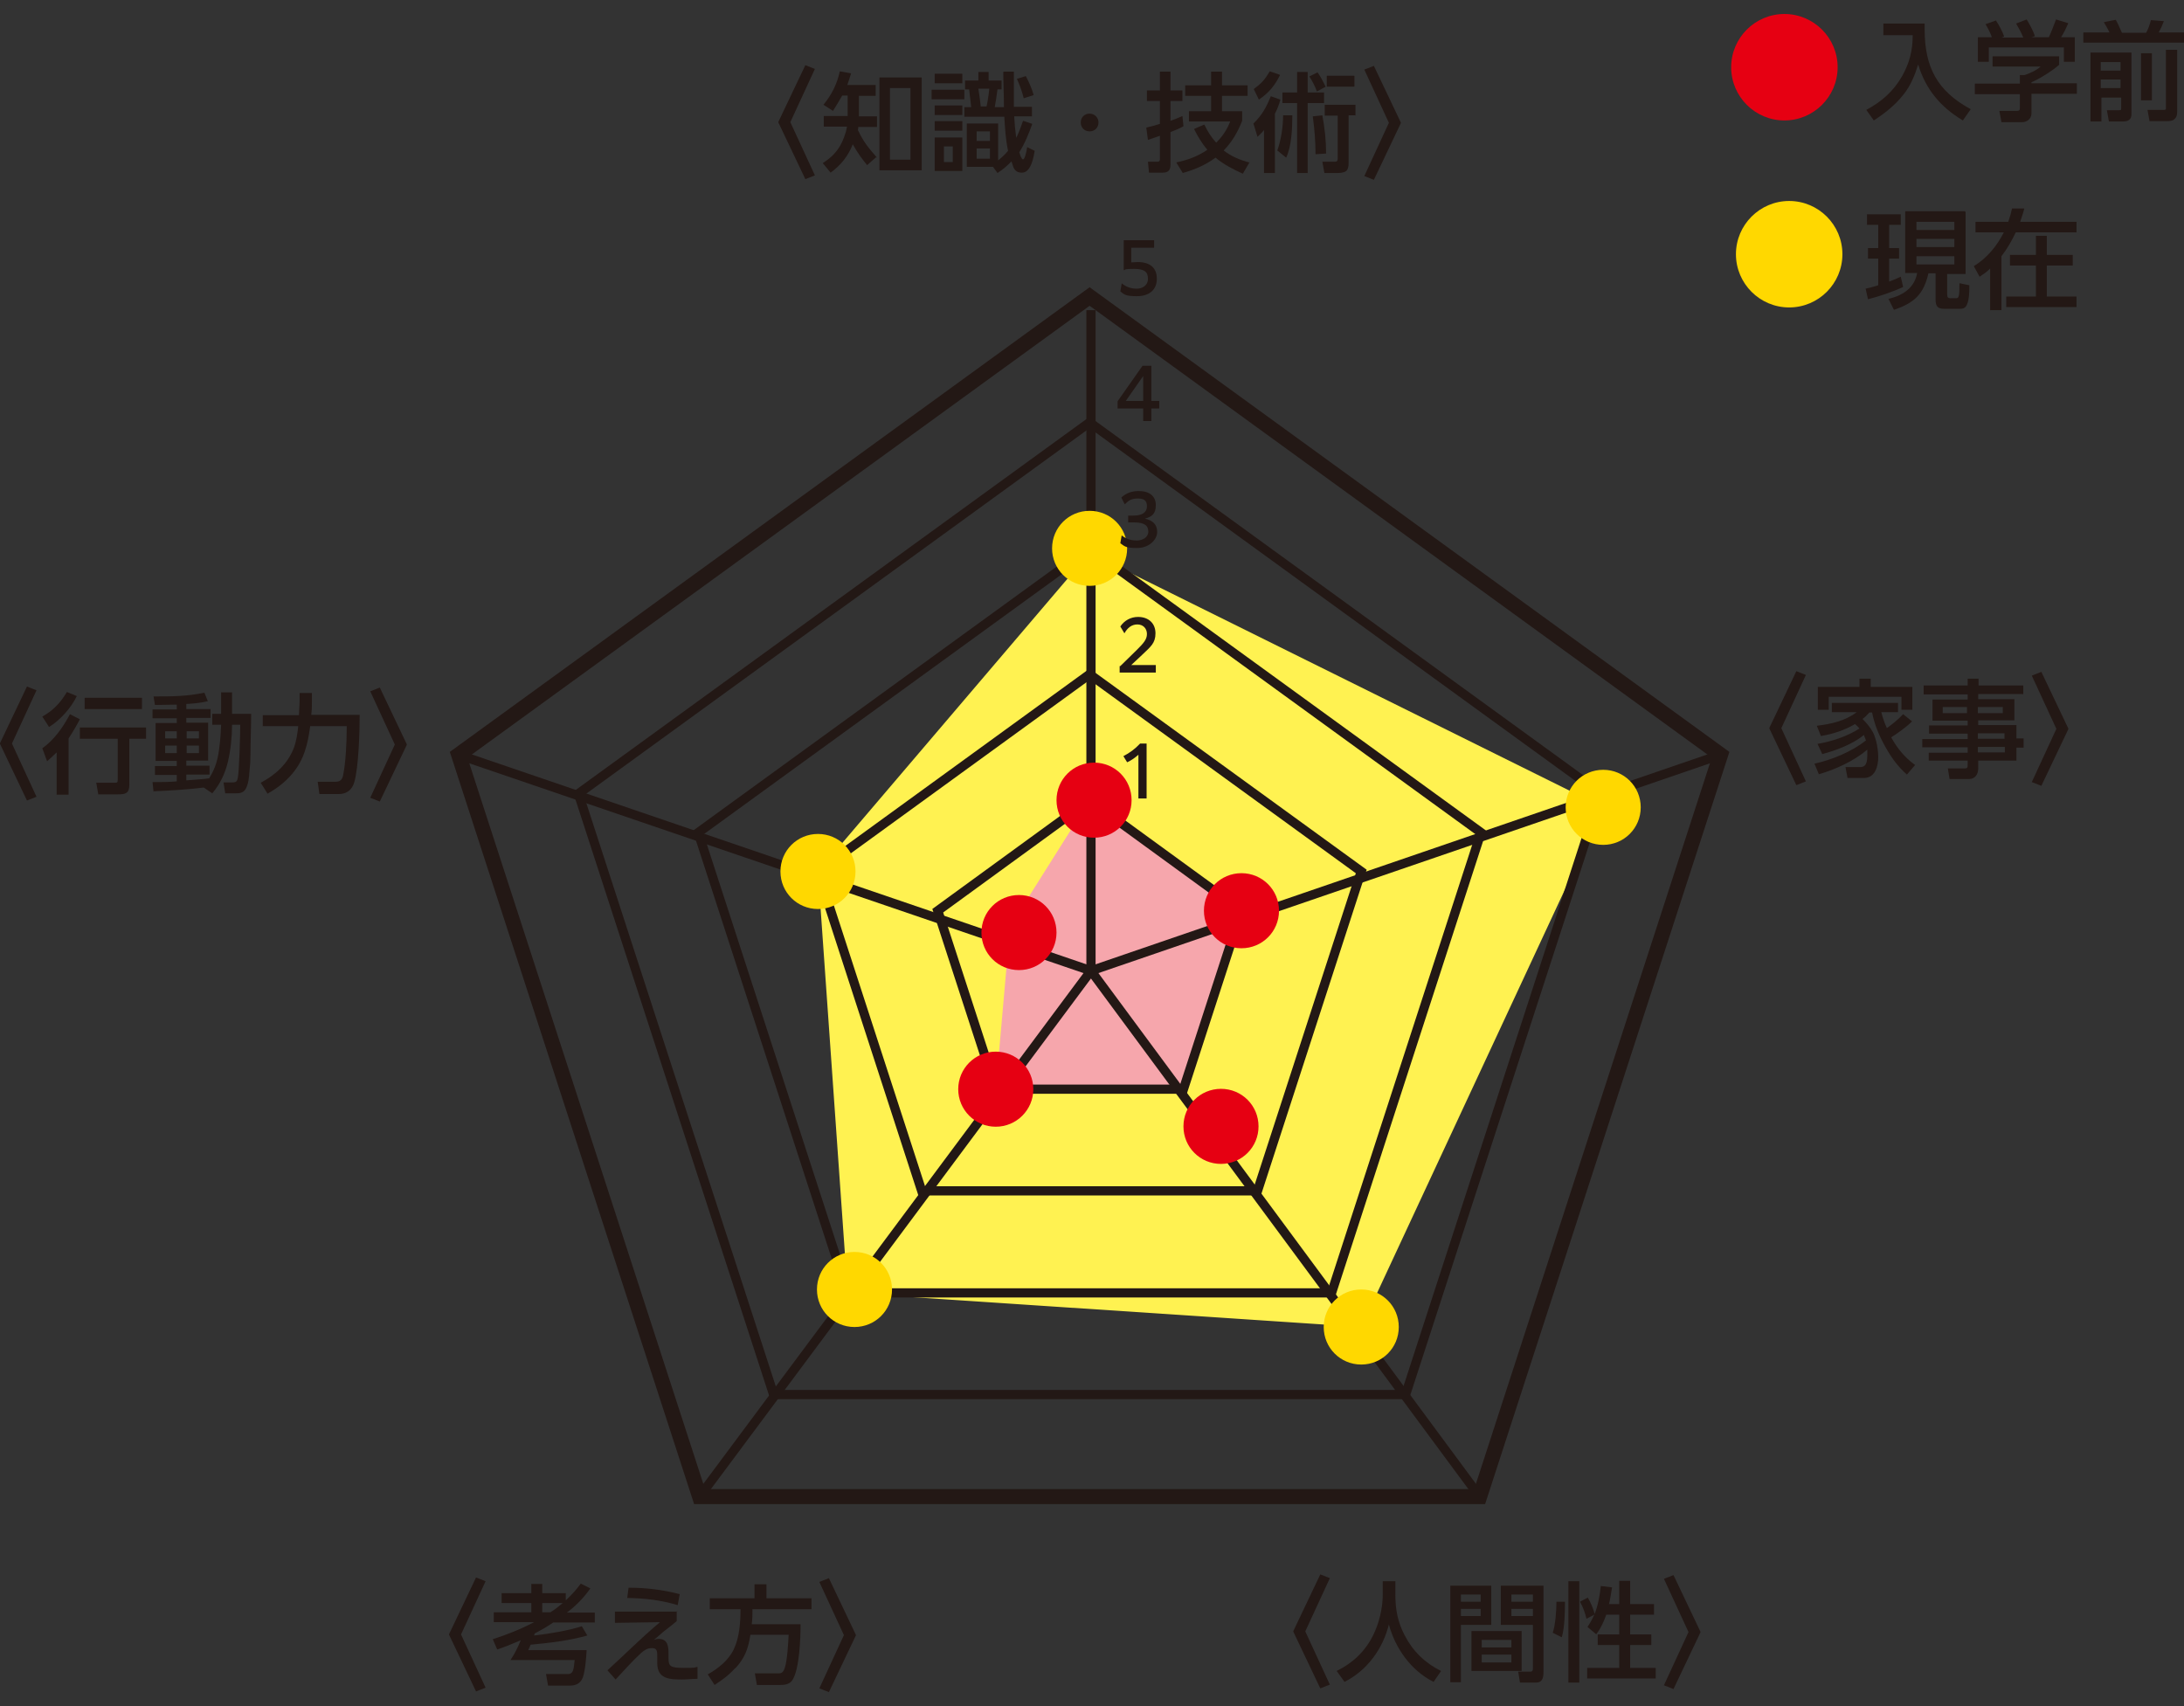 <?xml version="1.0" encoding="UTF-8"?>
<svg xmlns="http://www.w3.org/2000/svg" version="1.1" viewBox="0 0 640 500">
  <rect x="0" y="0" width="640" height="500" fill="#333333" stroke="none"/>
  <defs>
    <style>
      .cls-1 {
        stroke-width: 4.4px;
      }

      .cls-1, .cls-2 {
        fill: none;
        stroke: #231815;
        stroke-miterlimit: 10;
      }

      .cls-3 {
        fill: #ffd800;
      }

      .cls-2 {
        stroke-width: 2.7px;
      }

      .cls-4 {
        fill: #fff251;
      }

      .cls-5 {
        fill: #f6a6ac;
      }

      .cls-6 {
        fill: #231815;
      }

      .cls-7 {
        fill: #e60012;
      }
    </style>
  </defs>
  <!-- Generator: Adobe Illustrator 28.7.2, SVG Export Plug-In . SVG Version: 1.2.0 Build 154)  -->
  <g>
    <g id="_レイヤー_1" data-name="レイヤー_1">
      <g>
        <polygon class="cls-4" points="319.3 162 239.7 255.4 248.4 378.9 398.9 388.9 469.8 236.6 319.3 162"/>
        <polygon class="cls-5" points="296 271.5 319.3 234.5 363.8 266.9 346.8 319.2 291.8 319.2 296 271.5"/>
        <g>
          <polygon class="cls-1" points="205 438.6 134.4 221.2 319.3 86.9 504.2 221.2 433.6 438.6 205 438.6"/>
          <polygon class="cls-2" points="226.7 408.7 169.5 232.6 319.3 123.8 469.1 232.6 411.9 408.7 226.7 408.7"/>
          <polygon class="cls-2" points="248.4 378.9 204.6 244 319.3 160.7 434 244 390.2 378.9 248.4 378.9"/>
          <polygon class="cls-2" points="270.1 349 239.7 255.4 319.3 197.6 398.9 255.4 368.5 349 270.1 349"/>
          <polygon class="cls-2" points="291.8 319.2 274.8 266.9 319.3 234.5 363.8 266.9 346.8 319.2 291.8 319.2"/>
          <line class="cls-2" x1="319.7" y1="284.5" x2="319.7" y2="90.9"/>
          <line class="cls-2" x1="319.7" y1="284.5" x2="134.4" y2="221.2"/>
          <line class="cls-2" x1="319.7" y1="284.5" x2="205" y2="438.6"/>
          <line class="cls-2" x1="319.7" y1="284.5" x2="433.6" y2="438.6"/>
          <line class="cls-2" x1="319.7" y1="284.5" x2="504.2" y2="221.2"/>
        </g>
        <path class="cls-7" d="M309.6,273.3c0,6.1-4.9,11-11,11s-11-4.9-11-11,4.9-11,11-11,11,4.9,11,11Z"/>
        <path class="cls-7" d="M368.8,330.1c0,6.1-4.9,11-11,11s-11-4.9-11-11,4.9-11,11-11,11,4.9,11,11Z"/>
        <path class="cls-7" d="M374.8,266.9c0,6.1-4.9,11-11,11s-11-4.9-11-11,4.9-11,11-11,11,4.9,11,11Z"/>
        <path class="cls-7" d="M538.5,19.7c0,8.6-7,15.6-15.6,15.6s-15.6-7-15.6-15.6,7-15.6,15.6-15.6,15.6,7,15.6,15.6Z"/>
        <path class="cls-7" d="M331.6,234.5c0,6.1-4.9,11-11,11s-11-4.9-11-11,4.9-11,11-11,11,4.9,11,11Z"/>
        <g>
          <path class="cls-6" d="M228.1,36.1v-.4l7.9-16.6,2.8,1.1-7.2,15.6,7.2,15.6-2.8,1.1-7.9-16.6Z"/>
          <path class="cls-6" d="M256.7,46.1l-2.6,2.3c-1.7-2.1-2.8-3.6-4.2-6.1-1.4,3.5-3.5,6.1-6.5,8.3l-2.3-2.8c2.2-1.4,3.8-2.9,5.1-5.1.9-1.6,1.7-3.7,2-5.6h-6.8v-3.1h7v-6h-1.6c-.9,1.6-1.7,2.9-2.7,4.5l-2.8-1.8c2.4-2.9,4-6.1,4.8-9.8l3.3.6c-.4,1.2-.7,2.3-1.1,3.4h8.3v3.2h-4.9v6h5.3v3.1h-5.5c0,.3,0,.6-.1.9,1.7,3.6,3,5.1,5.6,8.1ZM270.1,49.9h-12.4v-27.2h12.4v27.2ZM260.8,25.8v21h6v-21h-6Z"/>
          <path class="cls-6" d="M282.6,26.3v2.8h-9.6v-2.8h9.6ZM282,21.6v2.8h-8.1v-2.8h8.1ZM282,30.9v2.8h-8.1v-2.8h8.1ZM282,35.5v2.8h-8.1v-2.8h8.1ZM282,40.3v9.8h-8.1v-9.8h8.1ZM276.6,42.9v4.6h2.6v-4.6h-2.6ZM294.2,21h2.9v6.2c0,1.4,0,2.8,0,4.1h5.3v2.8h-5.2c.1,2.1.3,4.2.6,6.3.8-1.6,1.4-3.3,2-5l2.7.9c-1,2.8-2.2,5.8-3.8,8.3.3,1.1.7,2.1,1.1,2.1.5,0,1-2.2,1.2-3.6l2.2,1.1c-.3,1.9-1.1,6.4-3.7,6.4s-2.6-2.1-3.1-3.3c-1.4,1.4-2.4,2.3-4.1,3.4l-1.3-1.8h-7.7v-12.7h9.2v10.8c1.1-.9,2-1.7,2.9-2.8-.7-3.3-.9-6.6-1.1-10h-11.7v-2.8h2c-.2-1.7-.4-3.5-.6-5.2h-1.2v-2.6h3.9v-2.5h3v2.5h3.8v2.6h-1.2c-.2,1.7-.5,3.5-.8,5.2h2.7c0-3.4-.2-6.9-.2-10.3ZM286.2,38.5v2.8h3.9v-2.8h-3.9ZM286.2,43.5v3h3.9v-3h-3.9ZM286.7,26c.3,1.7.5,3.5.7,5.2h1.7c.3-1.3.7-3.9.8-5.2h-3.3ZM302.8,27.9l-2.8.9c-.5-2-1.2-3.9-2-5.7l2.6-.8c1,1.9,1.7,3.5,2.3,5.5Z"/>
          <path class="cls-6" d="M319.3,33.3c1.4,0,2.6,1.1,2.6,2.6s-1.1,2.6-2.6,2.6-2.6-1.1-2.6-2.6,1.1-2.6,2.6-2.6Z"/>
          <path class="cls-6" d="M339.9,29.6h-3.8v-3.1h3.8v-5.5h3.1v5.5h3.5v3.1h-3.5v5.8c1.2-.4,2.4-.9,3.5-1.4l.3,3c-1.2.7-2.5,1.2-3.8,1.7v9.6c0,1.6-.7,2.3-2.3,2.3h-4l-.3-3.2h2.8c.4,0,.7-.2.7-.7v-6.9c-1.1.4-2.3.8-3.5,1.2l-.5-3.6c1.4-.3,2.7-.7,4-1.1v-6.9ZM366.2,47.5l-2,3.4c-2.9-1.3-5.6-2.7-8-4.7-3,2.2-6.1,3.5-9.6,4.5l-1.9-3.1c3.4-.7,6.3-1.8,9.1-3.7-1.6-1.9-2.8-3.9-3.9-6.1l3-1.3c1,2,2,3.7,3.5,5.3,1.9-1.9,3.1-3.7,4.1-6.2h-12.1v-3h6.5v-4.5h-7.6v-3.1h7.6v-4h3.2v4h7.5v3.1h-7.5v4.5h5.9v2.8c-1.3,3.3-2.9,6.1-5.4,8.7,2.3,1.8,4.6,2.7,7.4,3.5Z"/>
          <path class="cls-6" d="M373.6,50.7h-3.2v-12.6c-.6.8-1.2,1.3-1.9,2l-1.2-3.9c2.5-2.4,3.8-4.8,5.1-8l2.8,1c-.4,1.5-.9,2.8-1.6,4.1v17.5ZM375.1,22c-1.6,3.2-3.3,5.2-6.2,7.2l-1.5-3.1c2.3-1.7,3.2-2.7,4.7-5.2l2.9,1ZM378.7,33.8c0,3.8-.2,9-1.8,12.4l-2.6-2.1c1.1-3,1.7-7,1.7-10.3h2.7ZM383.2,21.1v6h4.8v3.1h-4.8v20.5h-3.1v-20.5h-4.3v-3.1h4.3v-6h3.1ZM388.5,25.4l-2.6,1.4c-.5-1.5-1.4-3.1-2.2-4.4l2.4-1.2c.9,1.3,1.7,2.8,2.4,4.3ZM384.7,34.1l2.8-.3c.7,3.7,1.1,7.4,1.1,11.2l-3.1.2c0-3.9-.3-7.3-.8-11.1ZM397.3,33.8h-2.1v13.9c0,1.2-.2,2-.7,2.4-.6.5-1.8.6-2.5.6h-3.9l-.6-3.3h3.2c.9,0,1.3,0,1.3-.9v-12.6h-3.8v-3.2h9v3.2ZM396.9,25.4h-8.1v-3.2h8.1v3.2Z"/>
          <path class="cls-6" d="M410.5,35.7v.4l-7.9,16.6-2.8-1.1,7.2-15.6-7.2-15.6,2.8-1.1,7.9,16.6Z"/>
        </g>
        <g>
          <path class="cls-6" d="M564,6.9c0,.6,0,1.1,0,1.7,0,11.1,3.7,18.1,13.5,23.4l-2.3,3.3c-6.5-3.9-10.9-9.1-13.1-16.4-1,3.2-2.2,6.2-4.3,8.8-2.4,3.1-5.5,5.5-8.7,7.6l-2.2-3.1c4.5-2.4,8-5.5,10.5-9.9,2.2-3.9,3.1-7.6,3.1-12h-8.6v-3.4h12.2Z"/>
          <path class="cls-6" d="M603.4,19c-1.9,1.7-5.7,4.1-8.1,5.1v.3h13.3v3.1h-13.3v5.7c0,1.9-1.7,2.6-2.6,2.6h-6.2l-.6-3.3h5.1c.9,0,.9-.4.9-1v-3.9h-13.2v-3.1h13.2v-2.5h1.4c1.5-.5,3.5-1.4,4.7-2.5h-14.1v-3h19.5v2.6ZM581.8,7.1l3.1-1.1c.9,1.4,1.9,3.2,2.4,4.7l-.7.3h6.3c-.6-1.5-1.3-2.7-2.1-4.1l3.1-1.2c.8,1.3,2,3.5,2.4,4.9l-1,.3h5.1c.8-1.7,1.4-3.4,2.1-5.2l3.6,1.1c-.7,1.6-1.2,2.6-2.1,4.1h4v7.2h-3.2v-4.2h-22v4.2h-3.2v-7.2h4.1c-.5-1.4-1.2-2.7-1.9-3.9Z"/>
          <path class="cls-6" d="M618.2,9.6c-.5-1.1-1.1-2.1-1.7-3.1l3.5-.7c.6,1,1.3,2.7,1.8,3.8h7.1c.6-1,1.1-2.5,1.4-3.7l3.8.3c-.4,1.1-.9,2.2-1.5,3.3h7.4v3h-29.5v-3h7.7ZM624.6,15.4v17.3c0,1.1,0,1.5-.3,2-.6.9-1.6.9-2.4.9h-3.9l-.6-3.3h3.4c.7,0,.8,0,.8-.6v-3.1h-5.8v7h-3.2V15.4h12.1ZM615.6,18.2v2.5h5.8v-2.5h-5.8ZM615.6,23.3v2.5h5.8v-2.5h-5.8ZM627.4,15.6h3.2v13.8h-3.2v-13.8ZM638,14.6v18.1c0,.8-.1,1.6-.7,2.1-.5.6-1.4.7-2.3.7h-5.1l-.6-3.3h4.8c.3,0,.6,0,.6-.4V14.6h3.3Z"/>
          <path class="cls-6" d="M550.4,75.8h-3v-3.1h3v-6.8h-3.3v-3.1h9.9v3.1h-3.4v6.8h2.9v3.1h-2.9v6.7c1.2-.4,2.3-.9,3.4-1.4l.7,3c-3,1.4-7.1,2.8-10.3,3.6l-.7-3.1c1.3-.3,2.5-.6,3.7-1v-7.8ZM576,62.2v18.1h-5.4v5.9c0,.8.1,1.2,1,1.2h1.6c.8,0,1-.4,1-4.4l2.9.6c0,1.6,0,5.1-1.1,6.3-.3.4-.9.6-1.5.6h-4.7c-2,0-2.6-.7-2.6-2.8v-7.6h-2.1c-1.4,6.2-4.2,8.7-10.1,10.7l-1.6-3.2c4.1-1,7.6-3.1,8.4-7.6h-3.5v-18.1h17.5ZM561.6,65v2.4h11.1v-2.4h-11.1ZM561.6,70v2.4h11.1v-2.4h-11.1ZM561.6,75.1v2.4h11.1v-2.4h-11.1Z"/>
          <path class="cls-6" d="M580.1,81.1l-1.7-3.1c3.8-2.3,6.8-5.9,8.8-9.9h-8.3v-3.1h9.6c.5-1.4.8-2.5,1.1-3.9h3.6c-.3,1.3-.8,2.6-1.2,3.9h16.5v3.1h-17.8c-1.2,2.5-2.5,4.8-4.2,7v15.8h-3.3v-12.2c-1,1-1.9,1.6-3.1,2.4ZM607.4,77.8h-7.6v9.1h8.7v3.1h-20.6v-3.1h8.7v-9.1h-7.6v-3.1h7.6v-5.6h3.2v5.6h7.6v3.1Z"/>
        </g>
        <g>
          <path class="cls-6" d="M131.6,479.3v-.4l7.9-16.6,2.8,1.1-7.2,15.6,7.2,15.6-2.8,1.1-7.9-16.6Z"/>
          <path class="cls-6" d="M156.6,479.3c4.3-.5,9.8-1.4,13.9-2.7l1.6,2.7c-5.1,1.5-11.3,2.2-16.6,2.7-.2.5-.5,1.1-.7,1.6h17.1c-.1,2.1-.4,6-1.1,8-.7,1.8-2.1,2.4-3.9,2.4h-6.3l-.6-3.4h6.4c1.7,0,1.7-1.5,2-4.1h-18.8c1.2-1.8,2.2-3.8,3-5.8-2.3,1-4.5,1.9-6.9,2.7l-1.3-3c4.3-1.4,8.1-2.9,12.1-5h-11.8v-2.9h11v-2.7h-8.7v-2.9h8.7v-2.7h3.2v2.7h6.9v2.1c1.8-1.7,2.9-2.9,4.4-4.9l2.8,1.4c-1.9,2.7-4.2,5.1-6.9,7.1h8.2v2.9h-12.2c-1.7,1.2-3.5,2.2-5.4,3.2l-.2.6ZM158.9,469.8v2.7h2.4c1.3-.8,2.4-1.7,3.6-2.7h-6Z"/>
          <path class="cls-6" d="M198.3,472.2v2.9c-1.3,1.1-2.6,2.1-3.9,3.1-.9.8-1.8,1.6-2.8,2.4.5-.2.9-.3,1.4-.3,2.7,0,2.9,2.2,2.9,4.3v1.2c0,2.5.4,3,4.5,3s2.7-.1,4-.3v3.5c-1.4,0-2.9.2-4.5.2-3.6,0-7.3-.1-7.3-4.8v-1.9c0-1.5,0-2.5-1.5-2.5s-2.2.6-3.2,1.4c-2.5,2.3-5.2,5.3-7.5,7.8l-2.4-2.7c5.1-4.6,10-9.6,15.4-14.1l-13.2.2v-3.3h18.4ZM199.2,467.1l-.6,3.3c-5.1-1.5-9.6-2-14.8-2.1l.4-3c5.1,0,10.1.6,15,1.9Z"/>
          <path class="cls-6" d="M215.4,488.9c-1.8,2-3.7,3.4-6,4.9l-2-3.1c3-1.7,6-4,7.6-7.3,1.7-3.5,2-8,2-11.8h-9v-3.2h13.1v-4.1h3.5v4.1h13.2v3.2h-17.3c0,1.4,0,2.9-.2,4.4h14.3c0,3.9-.3,13.2-2.4,16.4-.8,1.2-2.2,1.4-3.5,1.4h-6.9l-.6-3.4h7c.5,0,1.3,0,1.8-1.7.7-2.1,1-7.3,1.1-9.6h-11.2c-.6,3.9-1.6,6.8-4.4,9.8Z"/>
          <path class="cls-6" d="M250.8,478.9v.4l-7.9,16.6-2.8-1.1,7.2-15.6-7.2-15.6,2.8-1.1,7.9,16.6Z"/>
        </g>
        <g>
          <path class="cls-6" d="M0,218.2v-.4l7.9-16.6,2.8,1.1-7.2,15.6,7.2,15.6-2.8,1.1-7.9-16.6Z"/>
          <path class="cls-6" d="M14.4,213.1l-2-3.1c3.2-1.8,5.3-4,7.2-7.2l2.9,1.2c-1.6,3.4-4.9,7.1-8.2,9.1ZM20.1,232.9h-3.5v-12.4c-1,1-1.8,1.7-2.8,2.6l-1.4-3.8c3.5-2.5,6.1-6.2,8.1-10l2.9,1.5c-1,1.9-2.1,3.8-3.3,5.6v16.6ZM42.8,216.5h-4.9v13.5c0,2.5-1.1,2.8-3.4,2.8h-5.7l-.6-3.4h5.3c.7,0,1,0,1-.8v-12.1h-11.1v-3.3h19.4v3.3ZM41.6,207.8h-16.8v-3.3h16.8v3.3Z"/>
          <path class="cls-6" d="M45,232.1l-.3-2.9c2.4,0,4.8,0,7.1-.2v-1.9h-6.4v-2.6h6.4v-1.5h-6.2v-11.1h6.2v-1.4h-7.1v-2.6h7.1v-1.4c-2.1,0-4.3.1-6.4.1l-.4-2.5c5.3,0,9.7,0,14.9-1.1l1,2.5c-2.2.5-4.1.7-6.3.8v1.5h7.1v2.6h-7.1v1.4h6.4v11.1h-6.4v1.5h6.8v2.6h-6.8v1.7c2.2-.2,4.5-.3,6.7-.6,1.9-3.1,2.6-5.7,3-9.3.3-2.1.4-4.3.5-6.4h-2.6v-3.2h2.6v-6.3h3.2v6.3h5.6c0,4-.2,7.9-.2,11.9,0,1.7-.1,3.3-.3,5-.1,1.6-.3,3.7-1.1,5.1-.7,1.2-1.8,1.3-3,1.3h-3l-.5-3.2h2.6c1.2,0,1.4-.4,1.6-1.4.4-2,.7-12.8.7-15.5h-2.4c0,3.6-.4,7.3-1.2,10.8-.8,3.4-2.3,6.6-4.6,9.3l-2.5-1.7c-4.9.6-9.9.9-14.8,1.1ZM48.4,214.3v2.1h3.4v-2.1h-3.4ZM48.4,218.5v2.2h3.4v-2.2h-3.4ZM54.7,214.3v2.1h3.6v-2.1h-3.6ZM54.7,218.5v2.2h3.6v-2.2h-3.6Z"/>
          <path class="cls-6" d="M77,212.9v-3.3h10.6c0-1,.2-3.1.2-4.2v-2.3h3.6v2.4c0,1.3,0,2.7-.2,4h14.2c0,4.9-.3,15.4-1.6,19.8-.6,2.1-2.2,3.4-4.4,3.4h-5.8l-.5-3.6h5.3c1.5,0,2-.9,2.2-2.2.7-3.4,1-9.5,1-13.1v-1h-10.7c-.7,5.3-1.8,9.9-5.3,14-2.1,2.5-4.4,4.2-7.2,5.8l-2-3.2c4.3-2.3,7.9-5.5,9.7-10.2.7-1.8,1.1-4.4,1.3-6.4h-10.3Z"/>
          <path class="cls-6" d="M119.2,217.9v.4l-7.9,16.6-2.8-1.1,7.2-15.6-7.2-15.6,2.8-1.1,7.9,16.6Z"/>
        </g>
        <g>
          <path class="cls-6" d="M379,478.4v-.4l7.9-16.6,2.8,1.1-7.2,15.6,7.2,15.6-2.8,1.1-7.9-16.6Z"/>
          <path class="cls-6" d="M408.9,463.5v3.9c0,4.3.7,8,2.7,11.8,2.4,4.7,6,8.2,10.7,10.5l-2.2,3.2c-6.6-3.3-11.2-9.8-13.1-16.8-1.8,7.1-6.3,13.4-13,16.8l-2.3-3.2c4.7-2.3,8.4-5.8,10.7-10.5,1.7-3.4,2.8-7.9,2.8-11.8v-4h3.7Z"/>
          <path class="cls-6" d="M437,464.7v11.5h-8.9v16.8h-3.1v-28.3h12ZM428.1,467.3v2.1h5.8v-2.1h-5.8ZM428.1,471.5v2.1h5.8v-2.1h-5.8ZM445.9,489.7h-14.7v-11.7h14.7v11.7ZM434.2,480.6v2.2h8.7v-2.2h-8.7ZM434.2,484.9v2.3h8.7v-2.3h-8.7ZM439.8,476.2v-11.5h12.5v25.4c0,1.5-.3,3-2.1,3h-4.8l-.5-3.2h3.6c.5,0,.7-.3.7-.8v-12.9h-9.4ZM442.9,467.3v2.1h6.3v-2.1h-6.3ZM442.9,471.5v2.1h6.3v-2.1h-6.3Z"/>
          <path class="cls-6" d="M457.6,479.8l-2.6-1.3c.8-2.1,1.1-6.7,1.1-9.1h2.5c0,3-.1,7.5-.9,10.3ZM462.8,463.4v29.7h-3.2v-29.7h3.2ZM467.7,478.9l-2.5-2.1c.8-1.2,1.4-2.3,2-3.6l-2.3,1.2c-.4-1.7-1-3.4-1.9-5l2.3-1.2c.8,1.4,1.6,3.2,2,4.8,1-2.6,1.5-5.4,1.8-8.2l3.3.4c-.3,1.7-.5,3.3-.9,4.9h3v-6.8h3.2v6.8h7v3.1h-7v5.8h6.2v3.1h-6.2v6.7h7.5v3.1h-20.1v-3.1h9.4v-6.7h-6.3v-3.1h6.3v-5.8h-3.8c-.7,2-1.6,4-2.9,5.7Z"/>
          <path class="cls-6" d="M498.3,478v.4l-7.9,16.6-2.8-1.1,7.2-15.6-7.2-15.6,2.8-1.1,7.9,16.6Z"/>
        </g>
        <g>
          <path class="cls-6" d="M518.5,213.7v-.4l7.9-16.6,2.8,1.1-7.2,15.6,7.2,15.6-2.8,1.1-7.9-16.6Z"/>
          <path class="cls-6" d="M552.9,213.4c1.7-1.2,3.4-2.6,4.8-4.1l2.6,2.1c-1.4,1.5-4.4,3.6-6.1,4.7,1.9,3.4,3.9,5.8,7,8.1l-2.4,2.8c-2.7-2.4-4.5-4.9-6.3-8.1-1.8-3.2-3.2-6.5-3.9-10.1h-.8c-.7.8-1.2,1.3-2,1.9,1.2,1.2,2.3,2.5,3.1,4,1,2.1,1.5,5,1.5,7.3s-.8,6-4.2,6h-4.8l-.6-3.2h4.1c1.1,0,2.3-.1,2.3-3.4s0-1.2,0-1.7c-3.9,3.3-9.3,5.8-14.2,7.2l-1.3-3.1c5.1-1.1,10.9-3.5,15.1-6.8-.2-.6-.4-1.1-.6-1.6-3.3,2.7-8.1,4.5-12.2,5.6l-1.4-3c4.2-.7,8.7-2.2,12.3-4.5-.4-.5-.8-.9-1.3-1.3-3.1,1.8-6.4,2.9-10,3.5l-1.2-3c4.1-.5,8.3-1.4,11.7-4h-7.3v-2.7h19.4v2.7h-4.9c.4,1.6.9,3.1,1.6,4.6ZM544.9,201.3v-2.4h3.3v2.4h12.2v6.7h-3.2v-3.8h-21.3v3.8h-3.2v-6.7h12.1Z"/>
          <path class="cls-6" d="M592.8,203.4h-13.1v1.5h10.6v6.2h-10.6v1.4h11.2v3.9h2.1v2.7h-2.1v3.8h-11.2v2.3c0,1.7-.9,3.1-2.7,3.1h-5.7l-.5-3.1h4.8c.9,0,1-.2,1-1v-1.3h-11.4v-2.3h11.4v-1.6h-13.3v-2.4h13.3v-1.6h-11.3v-2.4h11.3v-1.4h-10.3v-6.2h10.3v-1.5h-12.9v-2.6h12.9v-2h3.2v2h13.1v2.6ZM569.3,207.2v1.8h7.1v-1.8h-7.1ZM579.6,207.2v1.8h7.3v-1.8h-7.3ZM579.6,214.9v1.6h7.8v-1.6h-7.8ZM579.6,218.9v1.6h7.9v-1.6h-7.9Z"/>
          <path class="cls-6" d="M606.1,213.3v.4l-7.9,16.6-2.8-1.1,7.2-15.6-7.2-15.6,2.8-1.1,7.9,16.6Z"/>
        </g>
        <path class="cls-3" d="M409.9,388.9c0,6.1-4.9,11-11,11s-11-4.9-11-11,4.9-11,11-11,11,4.9,11,11Z"/>
        <path class="cls-3" d="M250.7,255.4c0,6.1-4.9,11-11,11s-11-4.9-11-11,4.9-11,11-11,11,4.9,11,11Z"/>
        <path class="cls-3" d="M330.3,160.7c0,6.1-4.9,11-11,11s-11-4.9-11-11,4.9-11,11-11,11,4.9,11,11Z"/>
        <path class="cls-3" d="M539.9,74.5c0,8.6-7,15.6-15.6,15.6s-15.6-7-15.6-15.6,7-15.6,15.6-15.6,15.6,7,15.6,15.6Z"/>
        <path class="cls-3" d="M480.8,236.6c0,6.1-4.9,11-11,11s-11-4.9-11-11,4.9-11,11-11,11,4.9,11,11Z"/>
        <circle class="cls-7" cx="291.8" cy="319.2" r="11"/>
        <g>
          <path class="cls-6" d="M328.8,83.1c1.2,1,2.7,1.5,4.3,1.5s3.3-.9,3.3-2.9-1-2.9-4.1-2.9-2.3.2-3,.4v-8.8h8.9v2.2h-6.7v4.3c.6,0,1.3-.1,1.9-.1,3.5,0,5.6,1.6,5.6,4.9s-2.3,5.1-5.8,5.1-3.7-.5-4.9-1.4l.4-2.3Z"/>
          <path class="cls-6" d="M335,119.7h-7.5v-2.1l7.3-10.4h2.6v10.3h2.3v2.2h-2.3v3.7h-2.4v-3.7ZM335,117.5v-7.3l-5.1,7.3h5.1Z"/>
          <path class="cls-6" d="M328.7,156.9c1.2,1,2.7,1.5,4.4,1.5s3.4-.9,3.4-2.6-1-2.7-4.2-2.7h-1.7v-2h1.6c2.4,0,3.9-.9,3.9-2.7s-.9-2.3-2.7-2.3-2.6.5-3.8,1.7l-1-2c1.4-1.3,3.1-1.9,5.1-1.9,3.1,0,5,1.5,5,4.1s-1.1,3.4-3.2,4c2.3.5,3.6,1.7,3.6,3.9s-2.3,4.7-5.9,4.7-3.7-.6-4.9-1.4l.4-2.3Z"/>
          <path class="cls-6" d="M328.3,195.2l4.9-4.8c1.9-1.9,2.9-3,2.9-4.6s-1.1-2.8-2.8-2.8-2.9,1-3.8,2.6l-1.2-2c1.2-1.8,3.1-2.8,5.2-2.8,3.1,0,5.1,1.9,5.1,4.8s-1.4,3.9-3.9,6.3l-3.2,3h7.2v2.2h-10.6v-1.9Z"/>
          <path class="cls-6" d="M333.7,221.1c-1,.9-2.1,1.7-3.4,2.3l-1.1-1.8c1.9-1,3.4-2.1,4.9-3.7h1.9v16.1h-2.4v-12.9Z"/>
        </g>
        <path class="cls-3" d="M261.4,377.9c0,6.1-4.9,11-11,11s-11-4.9-11-11,4.9-11,11-11,11,4.9,11,11Z"/>
      </g>
    </g>
  </g>
</svg>